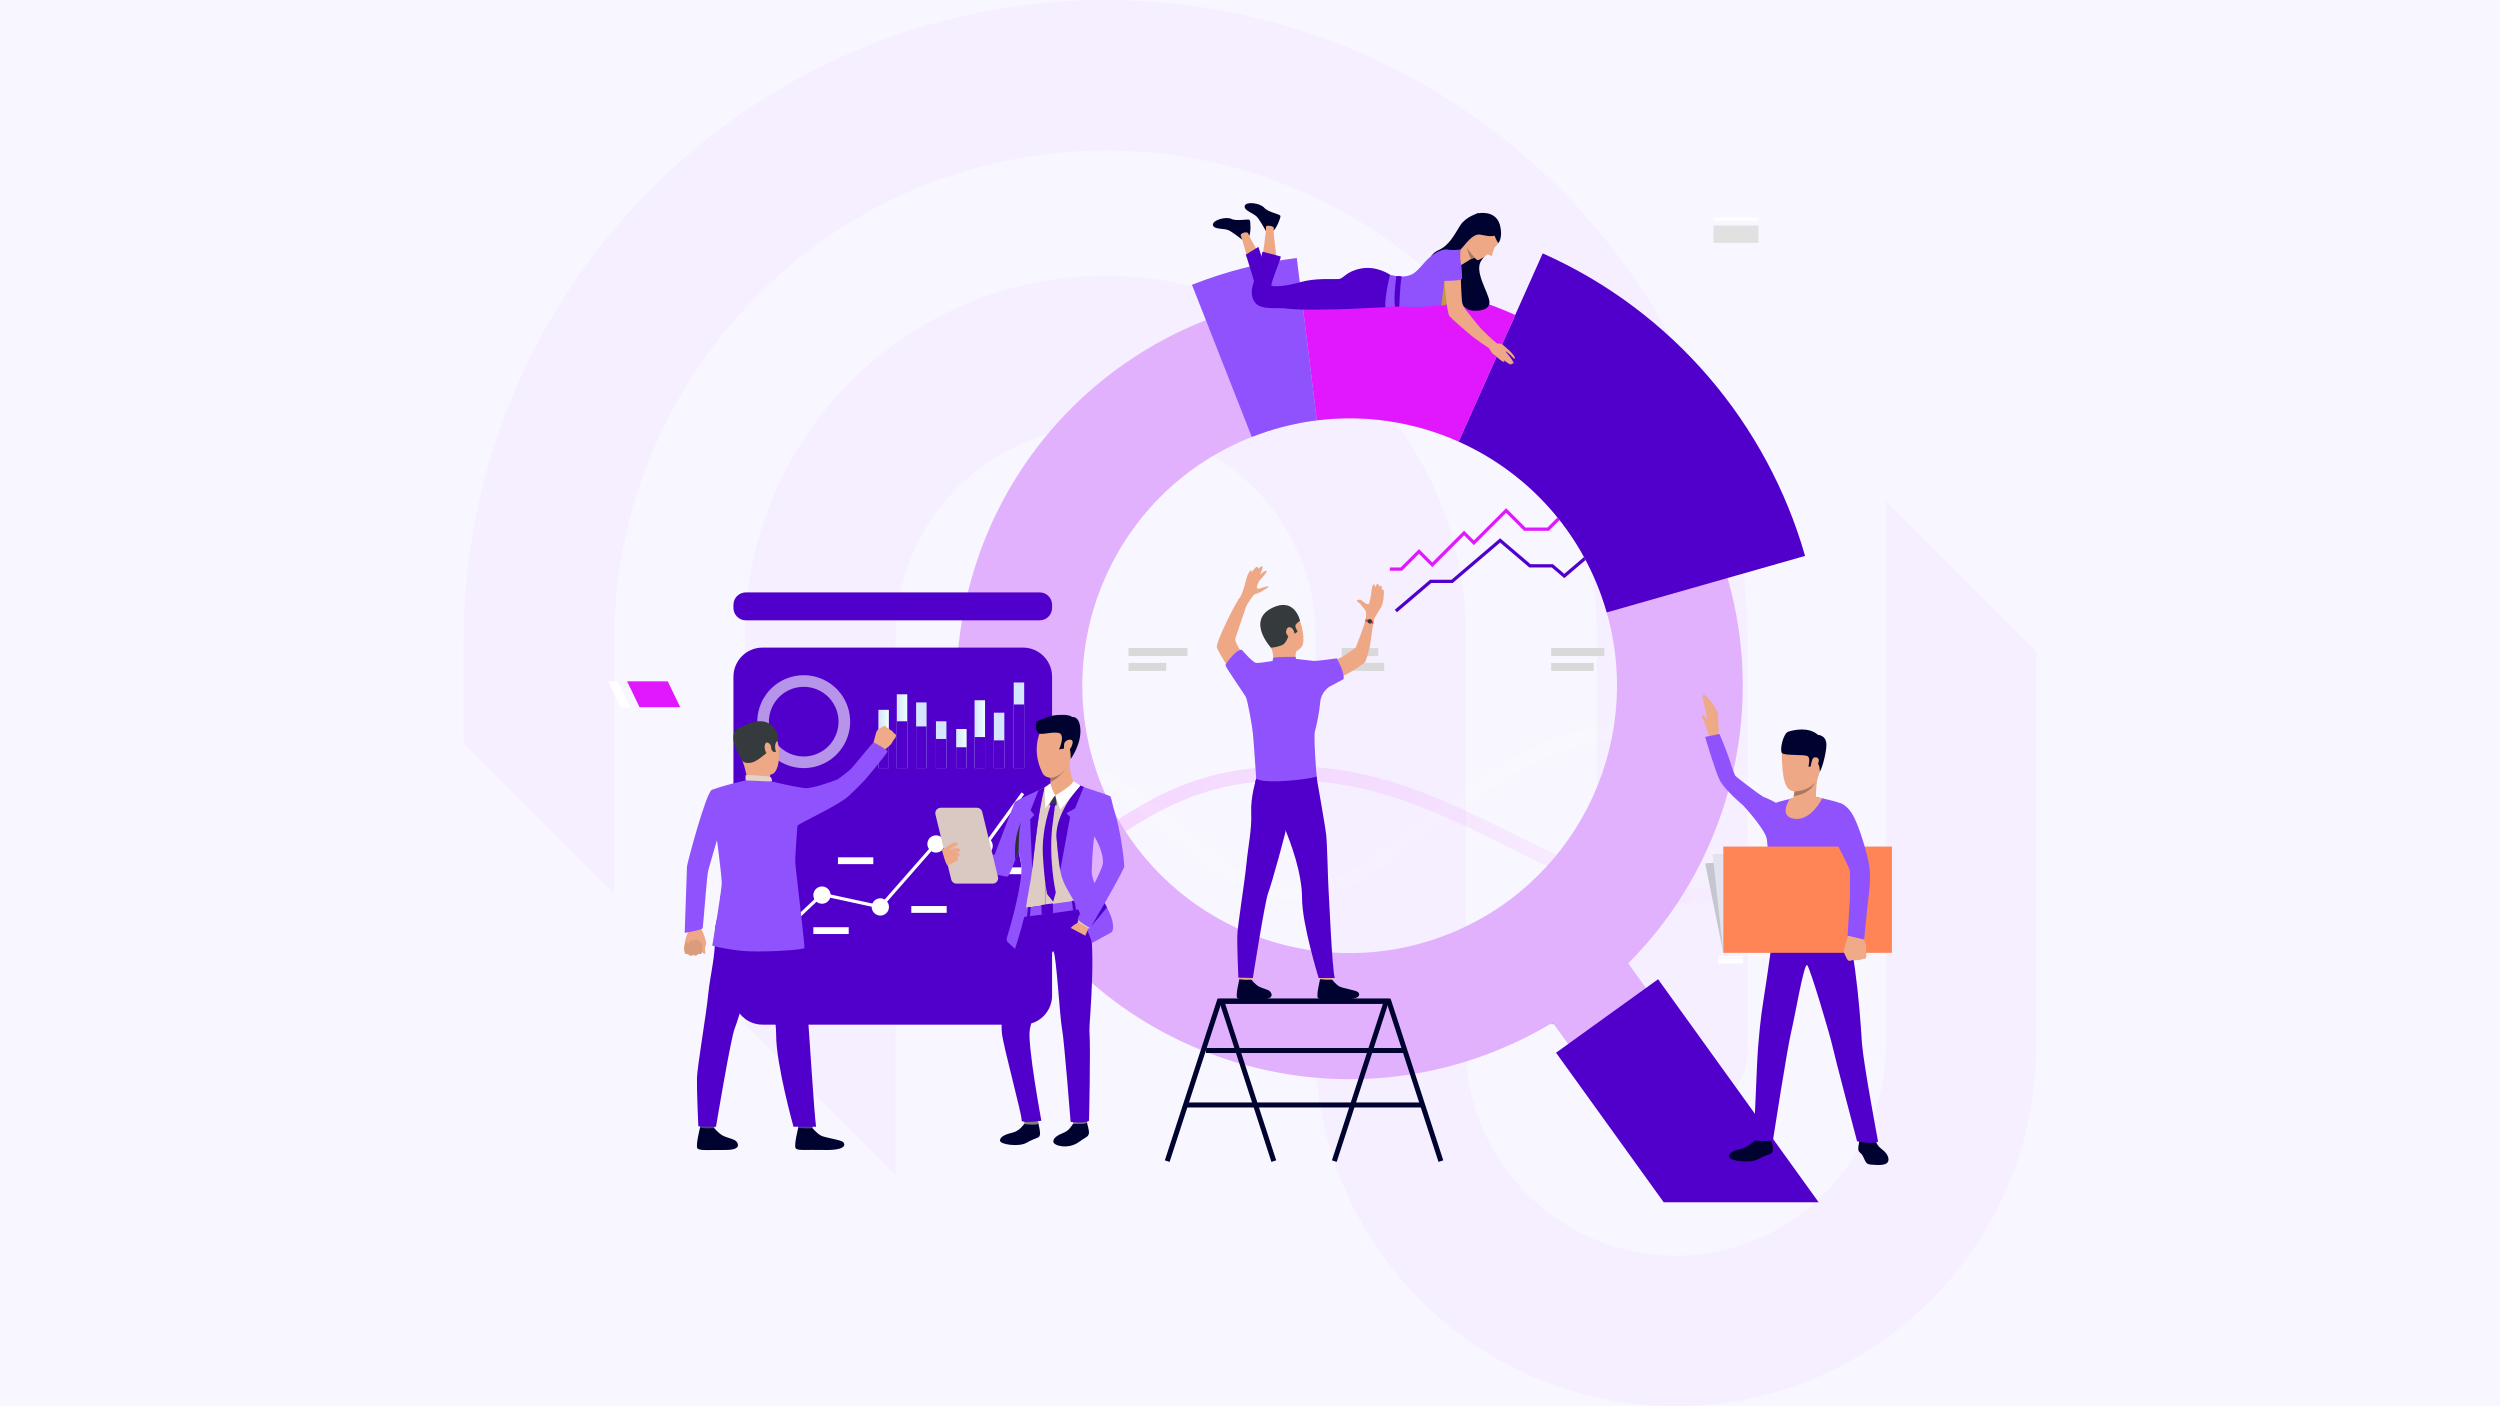 <svg width="1920" height="1080" viewBox="0 0 1920 1080" fill="none" xmlns="http://www.w3.org/2000/svg">
<rect width="1920" height="1080" fill="#F8F7FF"/>
<path d="M471.647 686.258C471.647 685.598 471.647 684.988 471.647 684.378V493.074C471.647 284.95 640.95 115.647 849.074 115.647C1057.2 115.647 1226.5 284.95 1226.5 493.074V805.208C1226.5 837.118 1252.41 863.031 1284.32 863.031C1316.23 863.031 1342.15 837.118 1342.15 805.208V493.074C1342.15 221.182 1120.97 0 849.074 0C577.182 0 356 221.182 356 493.074V570.662L471.596 686.258H471.647Z" fill="#F5EFFF"/>
<path fill-rule="evenodd" clip-rule="evenodd" d="M687.803 488.68V902.386L572.156 786.74V488.68C572.156 335.992 696.39 211.758 849.078 211.758C1001.77 211.758 1126 335.992 1126 488.68V645.789C1126 647.964 1125.88 650.111 1125.65 652.224V803.076C1125.65 891.996 1198 964.351 1286.92 964.351C1375.84 964.351 1448.2 891.996 1448.2 803.076V388.048C1448.2 386.984 1448.25 385.919 1448.3 384.855L1448.3 384.847L1563.84 500.392V803.076C1563.84 955.764 1439.61 1080 1286.92 1080C1134.23 1080 1010 955.764 1010 803.076V645.967C1010 643.792 1010.12 641.645 1010.35 639.531V488.68C1010.35 399.76 937.998 327.405 849.078 327.405C760.158 327.405 687.803 399.76 687.803 488.68Z" fill="#F5EFFF"/>
<path d="M746.129 497.664H707.602V503.853H746.129V497.664Z" fill="#D9D9D9"/>
<path d="M762.25 509.102H707.602V515.291H762.25V509.102Z" fill="#D9D9D9"/>
<path d="M911.95 497.664H866.719V503.853H911.95V497.664Z" fill="#D9D9D9"/>
<path d="M895.641 509.102H866.719V515.291H895.641V509.102Z" fill="#D9D9D9"/>
<path d="M1058.46 497.664H1030.43V503.853H1058.46V497.664Z" fill="#D9D9D9"/>
<path d="M1063.1 509.102H1030.43V515.291H1063.1V509.102Z" fill="#D9D9D9"/>
<path d="M1232.11 497.664H1191.28V503.853H1232.11V497.664Z" fill="#D9D9D9"/>
<path d="M1223.95 509.102H1191.28V515.291H1223.95V509.102Z" fill="#D9D9D9"/>
<path d="M1056.02 778.344H1030.43V786.593H1056.02V778.344Z" fill="#B8B8B8"/>
<path d="M1216.87 778.344H1191.28V786.593H1216.87V778.344Z" fill="#B8B8B8"/>
<g opacity="0.43">
<path opacity="0.43" d="M1295.25 693.758C1245.09 693.758 1201.47 672.068 1156.01 649.454C1099.88 621.538 1041.84 592.674 964.51 600.579C915.131 605.628 884.136 625.74 856.791 643.482C832.03 659.547 808.621 673.679 776.919 674.885C725.68 676.834 707.908 654.977 707.609 653.644V639.619C707.675 639.86 718.862 664.391 776.866 664.101C805.433 663.958 826.516 650.276 850.926 634.435C879.296 616.028 911.448 595.163 963.419 589.849C1043.85 581.628 1103.31 611.2 1160.82 639.798C1220.99 669.722 1278.4 697.785 1351 673.437V684.969C1330.31 691.91 1313.76 693.754 1295.26 693.754L1295.25 693.758Z" fill="url(#paint0_linear_2780_2478)"/>
</g>
<g opacity="0.22">
<path opacity="0.35" d="M994.112 691.067C957.08 691.067 927.708 666.16 898.953 641.78C877.151 623.294 854.531 604.392 828.421 595.068C748.733 566.612 707.965 618.573 707.602 619.027V603.223C708.031 602.684 715.306 593.241 736.344 584.223C755.498 576.014 787.637 569.466 831.965 584.885C860.049 594.655 883.372 614.432 905.93 633.555C951.685 672.353 991.202 705.857 1059.83 653.377C1111.8 613.627 1160.8 575.745 1209.01 561.907C1256.17 548.372 1305.33 558.281 1351.34 604.302L1351 618.655C1253.26 520.469 1170.03 582.673 1066.38 661.941C1038.93 682.936 1015.27 691.067 994.12 691.067H994.112Z" fill="white"/>
</g>
<path d="M1072.84 470.215L1071.2 468.298L1098.3 445.214H1114.75L1152.09 413.402L1175.44 433.297H1192.66L1201.37 440.713L1228.41 417.674H1242.13L1299.04 369.188L1300.67 371.105L1243.06 420.192H1229.34L1201.37 444.02L1191.74 435.816H1174.52L1152.09 416.709L1115.68 447.732H1099.23L1072.84 470.215Z" fill="#5100CC"/>
<path d="M1076.75 438.332H1067.39V435.814H1075.71L1089.77 421.751L1100 431.979L1124.42 407.55L1131.93 415.064L1156.69 390.299L1171.53 405.138H1188.45L1214.57 379.025H1237.08L1253.74 362.371H1274.11L1294.34 342.148L1296.11 343.931L1275.16 364.893H1254.78L1238.13 381.543H1215.61L1189.49 407.656H1170.49L1156.69 393.86L1131.93 418.624L1124.42 411.111L1100 435.54L1089.77 425.312L1076.75 438.332Z" fill="#E118FD"/>
<path d="M1326.83 444.055C1326.81 444.002 1326.8 443.948 1326.78 443.895C1302.7 359.898 1242.59 288.099 1159.55 251.157H1159.54C1145.32 244.767 1130.39 239.474 1114.89 235.3C1076.12 224.864 1037.05 222.501 999.5 227.149C999.471 227.157 999.43 227.157 999.402 227.165L999.349 227.149C974.08 230.313 949.486 236.624 926.102 245.871C926.057 245.888 926.013 245.908 925.963 245.924C840.079 279.706 770.806 352.413 744.99 448.367C701.655 609.413 797.035 775.049 958.009 818.376C1040.67 840.622 1124.54 826.298 1192.46 785.313L1205.14 802.924L1264.89 759.891L1250.47 739.856C1286.46 703.757 1313.79 658.042 1327.99 605.272C1342.76 550.392 1341.42 494.965 1326.83 444.059V444.055ZM1105.8 719.883C999.075 758.133 881.542 702.62 843.296 595.882C805.757 491.131 858.521 375.963 961.385 335.563C963.335 334.798 965.296 334.059 967.283 333.347C981.846 328.127 996.606 324.652 1011.34 322.817C1049.11 318.108 1086.69 324.162 1120.25 339.152C1169.54 361.173 1210.14 402.498 1229.79 457.344C1231.33 461.661 1232.73 465.994 1233.97 470.344C1263.46 573.46 1208.21 683.174 1105.8 719.879V719.883Z" fill="#E1B1FD"/>
<path d="M1386.28 426.936L1326.78 443.892L1233.97 470.345C1232.73 465.995 1231.33 461.666 1229.79 457.345C1210.14 402.499 1169.54 361.174 1120.25 339.153L1159.54 251.15H1159.55L1163.68 241.887L1184.8 194.586C1284.89 239.111 1357.31 325.68 1386.29 426.932L1386.28 426.936Z" fill="#5100CC"/>
<path d="M1163.69 241.887L1159.55 251.15L1120.25 339.153C1086.7 324.163 1049.12 318.109 1011.34 322.818L999.504 227.142L998.266 217.11C1037.09 212.291 1077.47 214.735 1117.56 225.523C1133.56 229.823 1148.99 235.297 1163.68 241.891L1163.69 241.887Z" fill="#E118FD"/>
<path d="M1011.34 322.82C996.606 324.656 981.846 328.13 967.283 333.351C965.296 334.062 963.334 334.802 961.385 335.566L926.102 245.866L915.422 218.719C941.099 208.548 968.108 201.611 995.858 198.141L995.919 198.157L998.265 217.112L999.504 227.144L1011.34 322.82H1011.34Z" fill="#8F52FD"/>
<path d="M1396.71 923.34H1277.73L1195.04 808.491L1233.82 780.563L1273.4 752.062L1293.11 779.447L1396.71 923.34Z" fill="#5100CC"/>
<path d="M972.154 177.338C972.154 177.338 967.867 169.465 965.427 166.632C962.986 163.799 954.885 161.674 955.985 158.056C957.088 154.438 967.944 156.012 970.932 159.552C973.92 163.092 983.047 164.351 983.362 165.847C983.677 167.343 980.194 175.523 978.237 176.864C976.279 178.201 972.15 177.338 972.15 177.338H972.154Z" fill="#000230"/>
<path d="M953.928 184.007C953.928 184.007 946.942 178.468 943.583 176.837C940.219 175.205 931.938 176.473 931.512 172.716C931.087 168.955 941.674 166.09 945.826 168.15C949.975 170.21 958.853 167.741 959.736 168.992C960.619 170.239 960.672 179.134 959.405 181.137C958.142 183.14 953.932 184.007 953.932 184.007H953.928Z" fill="#000230"/>
<path d="M969.434 198.425C969.434 198.425 972.484 177.573 972.345 173.955C972.304 172.921 978.619 173.305 978.325 175.292C977.683 179.617 980.597 196.381 980.09 199.447C979.583 202.517 969.177 200.359 969.434 198.425V198.425Z" fill="#EEA886"/>
<path d="M959.886 204.416C959.886 204.416 954.172 184.169 952.839 180.8C952.246 179.3 958.067 176.982 958.86 179.652C960.098 183.846 969.315 198.104 970.072 201.121C970.824 204.138 960.417 206.292 959.886 204.412V204.416Z" fill="#EEA886"/>
<path d="M963.853 218.478C963.853 218.478 957.718 197.785 956.773 195.582L966.448 189.602C966.448 189.602 970.932 202.822 971.562 206.125C972.191 209.428 963.853 218.478 963.853 218.478V218.478Z" fill="#5100CC"/>
<path d="M1135.15 163.812C1135.15 163.812 1125.81 166.175 1121.36 173.243C1116.91 180.311 1113.07 188.45 1104.72 192.145C1096.36 195.837 1096.31 205.353 1096.96 206.821C1097.61 208.288 1123.27 237.141 1128.87 238.257C1134.47 239.373 1144.96 238.596 1143.84 231.18C1142.72 223.765 1131.72 207.818 1137.89 199.773C1144.06 191.728 1145.61 184.317 1145.61 184.317L1135.15 163.812H1135.15Z" fill="#000230"/>
<path d="M1133.52 198.314C1133.52 198.314 1133.24 198.224 1132.79 198.183C1132.25 198.134 1131.48 198.151 1130.6 198.445C1130.38 198.518 1130.09 198.67 1129.74 198.87C1127.53 200.178 1122.27 203.73 1121.56 203.816C1120.74 203.914 1121.43 191.655 1121.43 191.655C1121.43 191.655 1124.23 186.705 1124.58 183.447C1124.93 180.189 1133.52 198.318 1133.52 198.318V198.314Z" fill="#EEA886"/>
<path d="M1067.79 211.136C1067.79 211.136 1057.52 203.937 1045.48 206.177C1033.44 208.421 1032.15 214.046 1028.01 214.304C1023.88 214.557 1010.08 213.38 998.749 216.683C987.419 219.986 977.862 220.341 976.563 219.397C975.263 218.453 983.642 199.571 983.642 196.971L969.598 193.312C969.598 193.312 965.584 210.073 964.01 213.85C962.326 217.889 959.093 225.496 963.695 232.106C968.298 238.716 981.161 235.736 988.951 237.069C996.738 238.402 1031.6 237.547 1037.69 237.22C1044.3 236.865 1064.24 235.92 1064.24 235.92L1067.78 211.136H1067.79Z" fill="#5100CC"/>
<path d="M1152.1 173.814C1152.1 173.814 1152.76 183.96 1150.51 187.002C1149.61 188.22 1148.99 188.882 1148.58 189.238C1148.01 189.74 1147.56 190.374 1147.3 191.098C1146.61 193.048 1146.18 195.795 1145.62 196.379C1145.02 197.017 1143.27 195.394 1142.63 195.39C1142 195.39 1135.82 200.72 1134.34 199.629C1132.86 198.538 1123.85 189.389 1124.61 183.118C1125.36 176.847 1128.13 167.482 1138.28 167.539C1148.43 167.597 1151.33 171.292 1152.1 173.814V173.814Z" fill="#EEA886"/>
<path d="M1121.44 222.233C1121.24 222.65 1117.51 228.61 1113.42 232.069C1111.73 233.503 1109.97 234.509 1108.38 234.509C1107.89 234.509 1107.42 234.517 1106.95 234.53C1102.26 234.656 1098.66 235.376 1092.33 235.69C1085.74 236.017 1069.78 235.102 1069.31 235.102C1068.84 235.102 1064.24 235.928 1064.24 235.928C1062.59 233.92 1066.95 211.261 1067.78 211.143C1068.6 211.024 1073.91 213.031 1078.99 212.206C1084.06 211.38 1086.07 210.906 1093.62 202.056C1101.17 193.205 1108.73 190.961 1111.91 191.668C1115.1 192.375 1121.43 191.668 1121.43 191.668C1121.43 191.668 1121.71 221.645 1121.43 222.237L1121.44 222.233Z" fill="#8F52FD"/>
<path d="M1147.84 181.071C1147.84 181.071 1149.74 185.972 1150.74 186.647C1150.74 186.647 1154.39 182.788 1152.05 173.259C1149.7 163.734 1140.86 162.835 1135.15 163.804C1128.05 165.01 1120.89 189.054 1121.26 191.393C1121.63 193.735 1129.59 178.965 1136.57 180.155C1143.55 181.345 1143.6 181.733 1147.85 181.067L1147.84 181.071Z" fill="#000230"/>
<path d="M1132.8 198.193C1132.27 198.143 1131.5 198.18 1130.62 198.479C1130.4 198.552 1130.09 198.663 1129.75 198.863C1128.12 196.316 1126.6 190.283 1126.55 190.078C1127.65 192.4 1132.81 198.193 1132.81 198.193H1132.8Z" fill="#A77860"/>
<path d="M1113.42 232.057C1111.73 233.492 1109.97 234.498 1108.38 234.498C1107.89 234.498 1107.41 234.506 1106.95 234.518L1109.27 215.734L1113.42 232.061L1113.42 232.057Z" fill="#C29941"/>
<path d="M1150.14 264.42L1145.62 268.541C1141.71 266.448 1131.92 259.396 1130.03 257.794C1128.06 256.109 1114.88 245.088 1113.07 242.574C1111.24 240.06 1108.93 214.098 1109.16 212.909C1109.4 211.736 1120.62 211.135 1121.89 213.882C1121.89 213.882 1122.48 228.688 1122.78 231.169C1123.07 233.647 1124.01 235.887 1125.71 237.972C1128.06 240.858 1133.08 247.558 1137.93 252.978C1139.08 254.27 1148.65 263.132 1150.14 264.42V264.42Z" fill="#EEA886"/>
<path d="M1122.81 214.203C1122.81 214.203 1123.52 194.484 1117.11 194.729C1109 195.04 1107.79 204.957 1108.88 215.736C1108.88 215.736 1121 215.855 1122.81 214.203H1122.81Z" fill="#8F52FD"/>
<path d="M1147.96 262.482C1147.96 262.482 1148.57 263.43 1149.44 263.729C1150.95 264.24 1153.18 263.259 1154.28 265.233C1155.38 267.212 1150.07 272.15 1148.64 272.448C1147.21 272.747 1144.93 270.523 1143.14 266.141C1141.35 261.759 1147.96 262.482 1147.96 262.482V262.482Z" fill="#EEA886"/>
<path d="M1153.81 264.606C1153.81 264.606 1156.52 266.67 1159.27 269.319C1161.67 271.645 1164.12 274.695 1163.5 275.271C1162.66 276.06 1161.02 273.435 1158.48 271.285C1156.14 269.303 1156.27 270.067 1156.27 270.067C1156.27 270.067 1156.25 269.846 1158.38 272.483C1160.67 275.316 1163.04 278.676 1162.33 279.163C1161.89 279.469 1161.87 279.547 1160.87 278.647C1161.33 279.281 1161.22 279.494 1160.98 279.698C1159.7 280.769 1155.69 277.102 1154.09 275.647C1155.31 276.771 1156.08 277.724 1154.85 277.871C1153.43 278.038 1147.99 272.61 1145.85 270.844C1143.52 268.918 1153.81 264.602 1153.81 264.602V264.606Z" fill="#EEA886"/>
<path d="M1072.39 212.036C1072.39 212.036 1070.22 227.553 1071.29 235.185C1071.29 235.185 1072.42 236.023 1074.66 235.345C1074.66 235.345 1075.22 218.405 1076.48 212.391C1076.48 212.391 1075.79 211.868 1072.38 212.032L1072.39 212.036Z" fill="#5100CC"/>
<path d="M1334.84 719.227H1367.32V716.95H1334.84V719.227Z" fill="white"/>
<path d="M1334.84 730.805H1367.32V721.231H1334.84V730.805Z" fill="white"/>
<path d="M1319.58 735.469H1338.74V734.038H1319.58V735.469Z" fill="white"/>
<path d="M1319.58 739.969H1338.74V736.094H1319.58V739.969Z" fill="white"/>
<path d="M1372.65 731.508H1374.08V704.683H1372.65V731.508Z" fill="white"/>
<path d="M491.166 543.112H522.398L512.837 523.281H481.609L491.166 543.112Z" fill="#E118FD"/>
<path d="M476.56 543.112H483.999L474.443 523.281H467L476.56 543.112Z" fill="white"/>
<path d="M1315.88 186.539H1350.51V173.18H1315.88V186.539Z" fill="#E1E1E1"/>
<path d="M1315.88 169.492H1350.51V166.978H1315.88V169.492Z" fill="white"/>
<path d="M1309.56 663.072L1441.57 654.586L1442.3 731.769H1323.5L1309.56 663.072Z" fill="#C5C6CF"/>
<path d="M1315.28 655.882L1441.57 654.586L1442.3 731.769H1323.51L1315.28 655.882Z" fill="#E2E3ED"/>
<path d="M1313.27 566.019C1313.27 566.019 1316.28 569.322 1317.46 567.871C1318.64 566.416 1319.98 564.352 1319.98 564.352L1313.28 566.019H1313.27Z" fill="#EEA987"/>
<path d="M1307.35 534.449L1311.21 552.411C1310.02 550.947 1307.94 548.613 1307.26 549.304C1306.29 550.297 1309.51 555.199 1310.07 557.308C1310.57 559.242 1311.24 562.259 1312.07 564.045L1313.53 566.984L1319.99 564.343C1319.99 564.343 1319.69 551.536 1319.44 548.654C1319.05 543.965 1310.03 533.811 1309.15 533.705C1307.58 533.517 1307.35 534.445 1307.35 534.445V534.449Z" fill="#EEA987"/>
<path d="M1439.58 874.434C1439.58 874.434 1441.4 878.816 1442.93 880.549C1444.46 882.287 1450.33 885.389 1450.36 890.544C1450.39 896.136 1440.47 894.583 1436.59 894.378C1432.71 894.174 1432.42 891.186 1430.78 888.022C1429.15 884.854 1427.5 885.393 1427.2 882.838C1426.89 880.283 1428.45 874.569 1428.45 874.569L1439.58 874.43V874.434Z" fill="#000230"/>
<path d="M1348.13 875.449C1348.13 875.449 1342.73 881.127 1337.24 882.316C1331.75 883.506 1327.91 885.023 1327.87 888.281C1327.83 891.539 1343.66 893.685 1349.94 890.402C1359.31 885.501 1360.26 886.977 1361.3 884.528C1362.34 882.079 1360.06 875.526 1360.12 874.746C1360.2 873.781 1348.12 875.449 1348.12 875.449H1348.13Z" fill="#000230"/>
<path d="M1362.55 711.522C1362.55 711.522 1356.87 752.769 1354.55 766.709C1351.84 783.011 1350.92 796.48 1350.17 804.918C1349.21 815.53 1347.39 871.333 1346.72 874.436C1346.06 877.539 1361.58 875.993 1361.58 875.993C1361.58 875.993 1372.83 803.63 1375.67 792.327C1378.3 781.801 1385.56 738.416 1387.97 741.29C1390.37 744.164 1405.48 794.927 1407.27 803.23C1409.05 811.528 1426.24 876.513 1426.24 876.513C1426.24 876.513 1439.08 879.272 1442.35 876.672C1442.35 876.672 1431.14 816.969 1430 801.41C1429.57 795.479 1426.06 730.707 1416.03 704.467C1410.73 690.601 1362.55 711.518 1362.55 711.518V711.522Z" fill="#5100CC"/>
<path d="M1379.21 612.604C1379.21 612.604 1364.18 615.711 1362.4 617.289C1360.47 618.969 1357.05 635.427 1356.85 640.009C1356.65 644.592 1358.66 663.743 1360.59 670.873C1362.53 678.002 1362.09 715.222 1361.22 721.076C1361.22 721.076 1391.36 726.97 1421.1 723.099C1421.1 723.099 1415.95 690.776 1417.15 681.006C1418.67 668.489 1422.34 639.65 1422.34 639.65C1422.34 639.65 1418.37 620.232 1415.72 617.988C1413.07 615.748 1394.66 612.102 1394.66 612.102L1379.2 612.604H1379.21Z" fill="#8F52FD"/>
<path d="M1385.41 566.145C1385.41 566.145 1367.34 559.457 1368.47 583.473C1369.6 607.494 1373.84 609.934 1385.73 606.578C1397.62 603.222 1398.61 588.064 1400.16 580.771C1401.71 573.478 1391.33 567.191 1385.41 566.141V566.145Z" fill="#EEA886"/>
<path d="M1376.23 616.408C1376.23 616.408 1385.62 624.024 1394.66 612.104C1394.66 612.104 1394.26 602.436 1397.03 593.406C1399.79 584.376 1378.1 605.449 1378.1 605.449C1378.33 605.608 1378.37 606.511 1378.25 607.77C1378.14 608.837 1377.9 610.162 1377.55 611.503C1376.76 614.524 1376.94 613.984 1376.23 616.412L1376.23 616.408Z" fill="#EEA886"/>
<path d="M1397.64 592.689C1397.64 592.689 1397.69 586.271 1395.02 585.682C1392.36 585.089 1390.98 588.801 1390.98 588.801L1388.83 588.687C1388.83 588.687 1390.75 582.187 1388.21 580.695C1385.66 579.203 1370.45 580.515 1368.54 578.324C1366.63 576.133 1369.4 563.133 1373.55 561.858C1377.7 560.583 1389.04 557.995 1396.24 564.409C1396.24 564.409 1402.69 564.45 1402.68 572.184C1402.67 577.294 1399.81 589.214 1397.64 592.693V592.689Z" fill="#000230"/>
<path d="M1377.55 611.507C1391.55 609.152 1393.65 601.185 1393.68 601.062C1388.24 608.085 1378.24 607.775 1378.24 607.775C1378.13 608.842 1377.9 610.166 1377.55 611.507V611.507Z" fill="#A77860"/>
<path d="M1392.01 582.955C1392.8 580.837 1397.31 581.107 1396.85 584.459C1396.39 587.815 1392.66 592.982 1391.17 592.013C1389.67 591.045 1390.91 585.874 1392.01 582.955Z" fill="#EEA886"/>
<path d="M1399.53 613.136C1399.53 613.136 1391.06 630.264 1378.59 628.878C1366.12 627.492 1373.35 615.539 1374.54 613.634C1374.54 613.634 1382.02 608.831 1399.53 613.136V613.136Z" fill="#EEA886"/>
<path d="M1320.83 599.309C1317.3 592.454 1309.56 565.973 1309.56 565.973L1320.52 563.68C1320.52 563.68 1326.36 577.006 1329.13 586.228C1330.49 590.721 1332.3 595.136 1332.7 595.843C1333.11 596.554 1351.78 610.694 1353.81 611.737C1355.85 612.775 1363.67 615.485 1367.4 619.283C1371.14 623.076 1369.32 628.276 1369.32 628.276C1361.39 638.475 1346.75 625.214 1346.75 625.214C1346.75 625.214 1325.76 608.92 1320.83 599.309V599.309Z" fill="#8F52FD"/>
<path d="M1339.11 618.914C1339.11 618.914 1356.41 637.808 1357 644.811C1357.43 649.806 1360.55 629.784 1360.55 629.784L1339.11 618.914V618.914Z" fill="#8F52FD"/>
<path d="M1323.51 731.766H1453V650.164H1323.51V731.766Z" fill="#FF8557"/>
<path d="M1432.87 735.864C1432.87 735.864 1433.48 734.368 1433.43 733.579C1433.43 733.579 1433.23 732.157 1433.14 731.135C1433.12 730.812 1433.1 730.53 1433.12 730.346C1433.16 729.577 1433.47 727.905 1433.05 726.037C1432.63 724.169 1430.47 717.727 1430.47 717.727L1424.66 718.593L1419.6 717.906C1419.6 717.906 1415.83 728.907 1416.02 730.693C1416.04 730.869 1416.07 731.041 1416.1 731.2C1416.42 732.696 1417.27 733.681 1417.52 734.446C1417.62 734.728 1418.74 737.459 1419.58 737.72C1420.75 738.084 1421.71 737.863 1422.36 737.332C1422.36 737.332 1424.68 737.945 1426.15 737.275C1426.15 737.275 1428.27 737.908 1429.86 736.551C1429.86 736.551 1432.09 736.952 1432.87 735.868L1432.87 735.864Z" fill="#EFAA88"/>
<path d="M1407.45 617.575C1405.48 618.339 1403.39 623.106 1404.94 632.455C1406.6 642.486 1409.91 646.771 1411.25 649.113C1412.58 651.455 1420.81 667.083 1420.77 669.397C1420.69 675.418 1420.84 691.308 1420.64 692.526C1420.32 694.603 1418.98 718.549 1418.98 718.549L1431.68 721.627C1431.68 721.627 1434.19 694.627 1435.32 686.464C1435.77 683.189 1436.76 674.208 1435.62 665.256C1434.53 656.622 1428.27 637.532 1427.44 636.015C1426.6 634.499 1420.46 612.535 1407.44 617.579L1407.45 617.575Z" fill="#8F52FD"/>
<g style="mix-blend-mode:hard-light">
<path d="M585.639 497.352H785.636C797.976 497.352 807.994 507.371 807.994 519.712V764.571C807.994 776.912 797.976 786.931 785.636 786.931H585.639C573.299 786.931 563.281 776.912 563.281 764.571V519.712C563.281 507.371 573.299 497.352 585.639 497.352Z" fill="#5100CC"/>
</g>
<g opacity="0.76">
<path opacity="0.76" d="M650.842 542.219C645.504 527.29 631.239 518.121 616.202 518.571C612.56 518.681 608.877 519.355 605.26 520.647C594.306 524.567 586.454 533.291 583.229 543.596C580.993 550.742 580.981 558.644 583.695 566.235C583.964 566.991 584.259 567.735 584.573 568.459C586 571.75 587.876 574.721 590.1 577.338C599.431 588.309 614.914 592.945 629.277 587.811C647.822 581.176 657.476 560.765 650.842 542.219V542.219ZM626.269 579.402C615.499 583.253 603.89 579.778 596.897 571.553C595.229 569.591 593.823 567.363 592.752 564.898C592.515 564.355 592.295 563.799 592.094 563.23C590.059 557.54 590.071 551.613 591.747 546.258C594.167 538.527 600.052 531.987 608.264 529.052C610.974 528.083 613.737 527.576 616.467 527.494C627.74 527.155 638.437 534.031 642.439 545.223C647.409 559.13 640.17 574.431 626.269 579.406V579.402Z" fill="white"/>
</g>
<path style="mix-blend-mode:hard-light" d="M572.801 454.961H798.474C803.727 454.961 807.994 459.229 807.994 464.482V466.889C807.994 472.142 803.727 476.41 798.474 476.41H572.801C567.548 476.41 563.281 472.142 563.281 466.889V464.482C563.281 459.229 567.548 454.961 572.801 454.961Z" fill="#5100CC"/>
<path d="M719.401 649.016L756.78 651.125L786.577 610.022L784.562 608.562L755.566 648.566L718.33 646.465L675.641 695.156L630.946 685.472L586.781 727.143L588.49 728.954L631.698 688.178L676.545 697.899L719.401 649.016Z" fill="white"/>
<path d="M682.582 695.132C683.359 698.713 681.082 702.244 677.502 703.021C673.921 703.798 670.39 701.521 669.613 697.94C668.836 694.359 671.113 690.827 674.694 690.05C678.274 689.274 681.806 691.551 682.582 695.132Z" fill="white"/>
<path d="M725.34 646.757C726.117 650.338 723.84 653.87 720.259 654.646C716.679 655.423 713.147 653.146 712.371 649.565C711.594 645.984 713.871 642.452 717.451 641.675C721.032 640.899 724.563 643.176 725.34 646.757Z" fill="white"/>
<path d="M762.293 648.233C763.07 651.814 760.793 655.346 757.213 656.123C753.632 656.899 750.1 654.622 749.324 651.041C748.547 647.461 750.824 643.929 754.404 643.152C757.985 642.375 761.517 644.652 762.293 648.233Z" fill="white"/>
<path d="M637.77 686.038C638.546 689.619 636.27 693.151 632.689 693.927C629.109 694.704 625.577 692.427 624.8 688.846C624.024 685.265 626.3 681.733 629.881 680.957C633.462 680.18 636.993 682.457 637.77 686.038Z" fill="white"/>
<path d="M651.809 712.102H624.648V717.334H651.809V712.102Z" fill="white"/>
<path d="M670.7 658.422H643.539V663.654H670.7V658.422Z" fill="white"/>
<path d="M727.044 695.828H699.883V701.061H727.044V695.828Z" fill="white"/>
<path d="M751.403 622.367H724.242V627.6H751.403V622.367Z" fill="white"/>
<path d="M790.856 666.141H763.695V671.373H790.856V666.141Z" fill="white"/>
<path d="M682.65 545.148H674.602V589.902H682.65V545.148Z" fill="url(#paint1_linear_2780_2478)"/>
<path d="M696.782 533.211H688.734V589.897H696.782V533.211Z" fill="url(#paint2_linear_2780_2478)"/>
<path d="M711.622 539.453H703.57V589.897H711.622V539.453Z" fill="#D5E4FF"/>
<path d="M726.853 553.945H718.805V589.898H726.853V553.945Z" fill="#D5E4FF"/>
<path d="M682.65 561.508H674.602V589.89H682.65V561.508Z" fill="#5100CC"/>
<path d="M696.782 553.945H688.734V589.898H696.782V553.945Z" fill="#5100CC"/>
<path d="M711.622 557.906H703.57V589.898H711.622V557.906Z" fill="#5100CC"/>
<path d="M726.853 567.523H718.805V589.9H726.853V567.523Z" fill="#5100CC"/>
<path d="M742.368 559.859H734.32V589.885H742.368V559.859Z" fill="url(#paint3_linear_2780_2478)"/>
<path d="M756.509 537.781H748.461V589.889H756.509V537.781Z" fill="url(#paint4_linear_2780_2478)"/>
<path d="M771.329 547.344H763.281V589.894H771.329V547.344Z" fill="#D5E4FF"/>
<path d="M786.572 524.156H778.523V589.893H786.572V524.156Z" fill="#D5E4FF"/>
<path d="M742.368 573.898H734.32V589.894H742.368V573.898Z" fill="#5100CC"/>
<path d="M756.509 566.055H748.461V589.895H756.509V566.055Z" fill="#5100CC"/>
<path d="M771.329 568.609H763.281V589.887H771.329V568.609Z" fill="#5100CC"/>
<path d="M786.572 541.039H778.523V589.893H786.572V541.039Z" fill="#5100CC"/>
<path d="M537.164 708.933C537.164 708.933 538.415 710.981 538.57 712.653C538.693 713.977 539.809 715.956 540.287 717.047C540.769 718.139 542.319 723.085 542.376 724.373C542.4 724.9 541.223 728.215 541.391 729.278C541.558 730.337 542.163 732.442 541.211 732.581C540.258 732.72 539.179 730.999 539.179 730.999C539.179 730.999 539.269 731.976 538.464 732.348C536.899 733.072 536.069 732.434 536.069 732.434C536.069 732.434 535.493 733.509 534.765 733.652C533.167 733.971 532.382 733.329 532.382 733.329C532.382 733.329 531.679 733.93 530.571 733.91C529.157 733.881 528.564 732.659 528.564 732.659C528.564 732.659 526.774 733.023 526.255 732.185C525.736 731.351 525.826 730.46 525.609 729.699C525.393 728.943 525.556 722.104 527.878 717.178C530.199 712.252 527.285 707.453 527.285 707.453L537.164 708.929V708.933Z" fill="#EEA886"/>
<path d="M539.437 730.35C539.437 730.35 539.597 724.214 537.982 722.906C536.368 721.598 536.184 723.813 536.184 723.813C536.184 723.813 536.404 721.626 534.639 721.328C532.873 721.034 532.799 723.633 532.799 723.633C532.799 723.633 532.509 721.945 530.657 722.293C528.802 722.64 529.243 724.794 529.243 724.794C529.243 724.794 527.473 722.681 526.325 724.713C524.387 728.138 526.255 732.181 526.255 732.181C526.255 732.181 526.803 733.109 528.565 732.655C528.565 732.655 529.746 735.03 532.382 733.322C532.382 733.322 535.084 734.81 536.069 732.426C536.069 732.426 539.049 733.841 539.433 730.35H539.437Z" fill="#DB9C7C"/>
<path d="M557.979 620.542C557.979 620.542 547.478 655.55 543.926 668.464C542.815 672.515 540.121 711.19 539.643 712.747C539.169 714.305 525.844 716.439 525.844 716.439C525.844 716.439 527.458 668.055 527.61 665.414C527.761 662.777 542.308 608.744 546.538 606.815C549.706 605.371 551.382 606.565 555.375 609.529C560.979 613.69 557.975 620.537 557.975 620.537L557.979 620.542Z" fill="#8F52FD"/>
<path d="M688.174 564.814C688.174 564.814 687.945 566.175 687.553 566.719C687.553 566.719 686.768 567.655 686.249 568.358C686.086 568.579 685.947 568.779 685.873 568.918C685.558 569.491 685.035 570.844 683.887 572.005C682.742 573.166 678.283 576.861 678.283 576.861L674.461 573.619L670.492 571.841C670.492 571.841 672.712 562.186 673.656 560.98C673.75 560.861 673.844 560.751 673.942 560.653C674.837 559.708 675.9 559.385 676.427 558.944C676.623 558.784 678.663 557.313 679.39 557.501C680.4 557.763 680.993 558.355 681.226 559.03C681.226 559.03 683.179 559.631 683.94 560.779C683.94 560.779 685.763 561.274 686.302 562.97C686.302 562.97 688.093 563.682 688.174 564.818V564.814Z" fill="#EFAA88"/>
<path d="M614.089 629.924L616.803 628.918C616.803 628.918 613.419 620.971 611.943 621.168C610.243 621.392 608.117 621.952 608.117 621.952L614.089 629.924Z" fill="#EAD8CF"/>
<path d="M614.71 631.286C614.363 631.029 608.943 620.625 608.943 620.625L597.359 622.199L603.617 634.52L614.71 631.286Z" fill="#DA9B5B"/>
<path d="M549.456 859.571C549.456 859.571 548.5 866.218 548.381 867.215C548.263 868.213 537.729 866.627 537.729 866.627L536.875 858.713C536.875 858.713 548.14 858.631 549.456 859.567V859.571Z" fill="#424773"/>
<path d="M548.495 866.372C548.495 866.372 551.83 870.378 555.059 872.123C558.288 873.869 563.357 874.56 565.266 876.366C566.643 877.67 570.281 883.287 556.878 883.173C543.476 883.058 537.013 883.966 535.579 881.811C534.144 879.657 537.655 865.922 537.655 865.922C537.655 865.922 540.831 867.066 548.495 866.372V866.372Z" fill="#000230"/>
<path d="M624.901 859.571C624.901 859.571 623.945 866.218 623.826 867.215C623.708 868.213 613.175 866.627 613.175 866.627L612.32 858.713C612.32 858.713 623.585 858.631 624.901 859.567V859.571Z" fill="#424773"/>
<path d="M623.944 866.372C623.944 866.372 627.279 870.378 630.508 872.123C633.737 873.869 645.611 875.304 647.52 877.11C648.898 878.414 651.187 883.667 632.331 883.173C618.933 882.825 612.467 883.966 611.032 881.811C609.597 879.657 613.108 865.922 613.108 865.922C613.108 865.922 616.1 867.14 623.948 866.372H623.944Z" fill="#000230"/>
<path d="M558.179 688.797C558.179 688.797 548.284 704.519 549.023 718.732C549.763 732.946 545.435 748.459 543.951 763.306C542.296 779.858 535.51 819.04 535.265 827.894C535.02 836.749 536.32 865.016 536.32 865.016L549.894 865.327C549.894 865.327 561.294 796.827 564.249 789.837C567.2 782.846 581.845 733.015 582.336 727.427C582.826 721.835 558.183 688.797 558.183 688.797H558.179Z" fill="#5100CC"/>
<path d="M610.267 690.93C610.267 690.93 617.723 729.883 618.708 738.582C619.693 747.281 620.347 780.679 620.841 786.112C621.332 791.548 625.44 857.089 626.748 865.33H609.393C609.393 865.33 596.072 817.564 596.072 794.966C596.072 772.368 585.78 745.834 579.138 730.921C572.496 716.009 557.286 715.657 553.203 687.991C553.203 687.991 604.741 682.149 610.271 690.926L610.267 690.93Z" fill="#5100CC"/>
<path d="M574.686 556.624C574.686 556.624 587.966 551.661 594.093 561.774C600.216 571.884 599.627 592.127 592.932 594.616C586.237 597.106 576.182 595.806 572.753 589.478C569.323 583.15 566.229 574.005 566.38 567.894C566.527 561.783 571.199 558.39 574.686 556.628V556.624Z" fill="#EEA886"/>
<path d="M591.498 595.072C591.498 595.072 590.946 598.658 591.857 600.424C592.769 602.19 574.649 602.234 574.649 602.234C574.649 602.234 573.178 592.624 570.39 584.505C567.603 576.387 591.494 595.068 591.494 595.068L591.498 595.072Z" fill="#EEA886"/>
<path d="M570.391 584.509C570.391 584.509 571.641 586.573 576.746 585.772C581.852 584.97 588.081 578.176 590.21 577.432C592.34 576.688 592.36 575.434 592.36 575.434L593.693 577.383L595.957 577.527C595.957 577.527 593.893 571.448 597.008 568.971C600.122 566.493 593.775 549.304 577.405 555.027C577.405 555.027 564.832 558.493 565.285 565.647C565.743 572.801 567.574 580.948 570.387 584.509H570.391Z" fill="#353A3D"/>
<path d="M592.929 600.208C592.929 600.208 592.872 596.831 591.343 596.508C589.815 596.185 574.458 594.709 572.578 595.445V599.378C572.578 599.378 576.195 601.606 592.929 600.208Z" fill="#E2D2CA"/>
<path d="M592.015 572.834C591.728 571.632 588.679 568.206 587.51 571.877C586.341 575.548 589.276 580.486 590.911 580.061C592.546 579.64 592.742 575.875 592.015 572.834Z" fill="#EEA886"/>
<path d="M653.868 640.102C653.868 640.102 653.852 640.102 653.844 640.102C653.95 640.146 653.962 640.15 653.868 640.102Z" fill="#323657"/>
<path d="M618.329 605.325C607.799 603.935 592.929 600.215 592.929 600.215L572.578 599.385C572.578 599.385 553.899 603.498 546.546 606.821C545.847 607.136 545.847 623.487 543.93 627.771L550.028 640.64C550.028 640.64 553.551 666.128 554.283 677.463C554.618 682.667 547.02 726.26 547.02 726.26C547.02 726.26 555.166 728.66 569.055 730.189C582.944 731.722 617.646 729.633 617.867 727.993C618.087 726.35 611.147 666.9 610.84 663.822C610.37 659.097 612.467 633.989 612.467 633.989C615.676 631.499 643.83 618.431 651.51 611.616C653.566 609.793 662.244 601.343 664.708 598.425C673.443 588.095 680.604 579.236 681.475 577.323C682.464 576.236 671.984 570.537 671.036 570.222C670.202 569.945 658.397 585.245 653.852 590.167C651.825 592.362 643.405 598.49 643.405 598.49C643.405 598.49 624.922 605.697 618.333 605.321L618.329 605.325Z" fill="#8F52FD"/>
<path d="M570.909 557.812C570.909 557.812 553.975 559.137 570.39 584.51L570.909 557.812Z" fill="#353A3D"/>
<path d="M786.517 863.277C786.517 863.277 782.952 868.612 777.95 869.765C772.947 870.917 768.021 872.749 767.984 875.909C767.948 879.064 782.446 880.949 788.168 877.764C796.711 873.014 797.581 874.445 798.525 872.074C799.474 869.699 797.389 863.351 797.45 862.594C797.528 861.662 786.517 863.277 786.517 863.277V863.277Z" fill="#000230"/>
<path d="M787.073 860.635C787.073 860.635 786.423 863.211 786.517 863.268C786.615 863.321 797.79 864.654 797.451 862.585C797.177 860.909 796.785 859.086 796.785 859.086L787.069 860.635H787.073Z" fill="#81807E"/>
<path d="M824.123 862.916C824.123 862.916 821.581 868.021 817.232 869.759C812.589 871.619 808.861 873.753 808.947 876.827C809.033 879.905 820.302 883.02 828.501 877.117C833.684 873.389 835.323 873.368 836.157 871.022C836.986 868.671 834.714 862.568 834.742 861.832C834.779 860.921 824.119 862.916 824.119 862.916H824.123Z" fill="#000230"/>
<path d="M824 860.272C824 860.272 824.033 862.872 824.127 862.921C824.225 862.97 835.024 863.861 834.75 861.837C834.533 860.231 833.704 858.289 833.704 858.289L824.004 860.272H824Z" fill="#81807E"/>
<path d="M784.405 704.349C784.405 704.349 774.37 748.616 772.077 762.098C770.127 773.572 768.57 785.525 769.506 793.807C770.663 804.064 785.181 857.222 784.576 860.227C783.971 863.235 799.769 860.709 799.769 860.709C799.769 860.709 788.729 801.415 790.932 790.378C792.567 782.202 806.877 727.907 809.072 730.691C811.267 733.475 813.985 781.936 815.612 789.981C817.239 798.026 822.225 861.584 822.225 861.584C822.225 861.584 833.376 863.231 836.355 860.709C836.355 860.709 837.712 806.439 836.674 791.355C836.282 785.607 843.406 722.441 834.267 697.011C829.435 683.57 784.409 704.344 784.409 704.344L784.405 704.349Z" fill="#5100CC"/>
<path d="M740.727 664.113C747.88 663.107 770.377 673.077 772.424 672.325C773.83 671.81 777.129 661.055 779.487 652.916C780.881 648.1 781.944 644.205 782.095 643.882L782.103 643.865C782.079 644.082 781.715 647.761 782.181 652.597C782.21 652.908 782.246 653.227 782.283 653.55C782.295 653.631 782.304 653.717 782.316 653.803C782.524 655.536 782.847 657.384 783.33 659.248C784.045 662.007 784.38 665.633 784.507 669.468V669.484C784.507 669.513 784.507 669.541 784.511 669.574C784.511 669.664 784.519 669.75 784.519 669.84C784.519 669.876 784.519 669.909 784.519 669.946C784.719 676.916 784.237 684.429 784.037 688.427C783.722 694.62 785.757 697.408 785.819 697.49L787.973 697.187L789.53 696.967H789.551L791.631 696.672L799.79 695.524L802.745 695.107L803.444 695.009L808.614 694.281L823.19 692.229L824.788 692.004L825.446 691.91L830.944 691.133L833.429 690.786H833.437C833.437 690.786 835.546 675.816 835.71 667.726C835.857 660.294 839.834 645.21 840.48 642.794C840.48 642.778 840.488 642.762 840.492 642.745C840.496 642.721 840.504 642.7 840.508 642.68C840.52 642.639 840.529 642.602 840.537 642.574C840.537 642.557 840.545 642.541 840.549 642.52C840.549 642.516 840.549 642.508 840.549 642.504C840.549 642.5 840.549 642.496 840.549 642.488C840.553 642.471 840.553 642.463 840.553 642.463C840.553 642.463 852.452 654.964 854.757 660.417C855.46 662.073 857.614 666.573 860.353 672.051C862.225 668.474 863.402 665.989 863.402 665.368C863.402 665.29 863.402 665.208 863.402 665.126C863.226 659.734 857.577 637.868 853.118 623.581C849.656 616.62 846.668 610.991 845.711 610.304C844.26 609.262 838.154 606.645 832.824 604.532C832.648 604.463 832.476 604.393 832.305 604.328C831.806 604.131 831.316 603.939 830.842 603.755C830.604 603.665 830.367 603.571 830.138 603.486C830.012 603.436 829.885 603.391 829.762 603.342C829.66 603.302 829.558 603.265 829.46 603.224C826.795 602.21 824.772 601.503 824.351 601.478C824.281 601.474 824.171 601.478 824.02 601.478C823.844 601.478 823.615 601.491 823.345 601.511C820.051 601.703 810.221 602.627 807.057 602.925C806.481 602.979 806.125 603.015 806.072 603.02H806.064C806.064 603.02 804.555 603.706 802.287 604.745L802.078 604.843C800.705 605.472 799.119 606.31 797.443 607.23C794.153 609.033 790.519 611.138 787.507 612.573C784.552 613.979 780.505 615.937 780.162 616.211L765.194 659.379L739.227 654.633L740.727 664.108V664.113Z" fill="#DECBC4"/>
<path d="M785.813 697.486C785.813 697.486 784.717 698.799 784.398 704.354C784.398 704.354 829.491 699.093 834.257 697.02C834.257 697.02 834.445 690.897 833.431 690.79C832.319 690.676 785.809 697.486 785.809 697.486H785.813Z" fill="#8F52FD"/>
<path d="M824.268 599.954C824.129 607.03 810.424 610.905 810.424 610.905C810.424 610.905 804.694 603.719 806.063 603.032C806.602 602.763 806.819 601.687 806.885 600.486C806.946 599.341 806.872 598.078 806.807 597.277C806.766 596.778 806.729 596.455 806.729 596.455C806.729 596.455 808.687 594.391 811.176 591.926C815.529 587.621 821.513 582.111 821.521 584.302C821.521 584.416 821.505 584.555 821.472 584.719C820.422 589.653 824.268 599.958 824.268 599.958V599.954Z" fill="#EEA886"/>
<path d="M823.125 691.887C823.125 691.887 824.11 698.092 824.196 699.711L826.281 699.294C826.281 699.294 825.704 692.725 825.369 691.625L823.125 691.883V691.887Z" fill="#5100CC"/>
<path d="M789.575 696.771C789.575 696.771 788.786 702.412 788.766 704.546L790.973 704.26C790.973 704.26 791.426 697.212 791.676 696.477L789.575 696.771Z" fill="#5100CC"/>
<path d="M818.991 589.578C818.962 589.619 818.382 590.49 817.389 591.737C815.284 594.381 811.331 598.731 806.884 600.476C806.945 599.332 806.872 598.069 806.806 597.267C806.353 597.255 805.895 597.202 805.445 597.104C806.663 594.974 808.425 592.742 808.425 592.742L811.176 591.92L818.991 589.582V589.578Z" fill="#A77860"/>
<path d="M821.622 584.396C820.436 586.975 819.312 588.844 818.989 589.583C818.781 590.066 818.217 590.855 817.387 591.742C815.131 594.174 810.933 597.383 806.805 597.273C806.351 597.26 805.893 597.207 805.444 597.109C803.776 596.745 801.81 595.969 800.727 593.851C792.18 577.111 798.368 563.425 798.368 563.425C798.368 563.425 821.744 556.815 825.398 563.85C827.965 568.784 824.401 578.334 821.618 584.392L821.622 584.396Z" fill="#EEA886"/>
<path d="M798.369 563.428C798.369 563.428 796.199 563.31 795.663 559.193C795.132 555.126 796.207 553.997 796.207 553.997C796.207 553.997 805.857 549.959 809.319 549.431C812.785 548.904 821.303 548.401 823.302 550.686C823.302 550.686 828.154 549.558 829.478 557.615C831.575 570.398 822.329 582.809 822.329 582.809C822.329 582.809 822.407 574.457 820.568 573.353C818.728 572.246 817.138 574.878 817.138 574.878L813.37 575.553C813.37 575.553 819.092 563.199 812.229 562.741C805.367 562.284 802.297 564.144 798.369 563.428V563.428Z" fill="#000230"/>
<path d="M817.246 571.546C817.606 567.867 824.256 566.465 823.811 570.32C823.365 574.174 820.091 577.878 818.575 577.751C817.062 577.62 816.973 574.354 817.246 571.55V571.546Z" fill="#EEA886"/>
<path d="M863.409 665.378C863.409 665.3 863.409 665.219 863.409 665.137C863.282 659.757 860.634 638.218 856.174 623.935C854.008 616.998 853.509 612.154 852.671 611.553C851.22 610.511 838.304 606.693 832.827 604.542C832.651 604.473 832.48 604.403 832.308 604.338C831.809 604.142 831.319 603.95 830.845 603.766C830.608 603.676 830.371 603.582 830.142 603.496C830.015 603.447 829.888 603.402 829.766 603.353C829.663 603.312 829.561 603.275 829.463 603.234C829.455 603.243 829.447 603.255 829.434 603.263C828.948 603.811 826.41 606.689 823.385 610.993C817.728 619.042 810.355 632.074 811.483 644.105C811.842 647.968 812.292 653.515 813.044 659.737C813.109 660.268 813.175 660.804 813.244 661.347C813.428 662.778 813.629 664.242 813.845 665.721C813.976 666.608 814.111 667.504 814.258 668.407C815.758 677.736 820.454 684.096 824.624 691.704C824.66 691.769 824.693 691.831 824.73 691.896C824.75 691.933 824.771 691.969 824.787 692.006C824.877 692.166 824.963 692.329 825.053 692.493C825.196 692.758 825.339 693.028 825.482 693.298C825.564 693.453 825.645 693.609 825.723 693.764C826.52 695.297 827.301 696.863 828.061 698.436C828.552 699.45 829.034 700.472 829.504 701.486C829.553 701.592 829.602 701.699 829.651 701.805C829.651 701.805 830.42 703.587 831.405 705.881C831.764 706.723 832.157 707.63 832.549 708.546C832.819 709.175 833.089 709.805 833.35 710.418C833.583 710.954 833.804 711.473 834.016 711.967C834.491 713.071 834.903 714.04 835.19 714.714C835.402 715.217 835.549 715.561 835.594 715.679C837.029 719.268 838.063 722.04 838.541 723.336C838.733 723.859 838.831 724.141 838.831 724.141L853.256 716.178C855.994 714.804 854.564 707.422 853.534 704.54C852.68 702.144 851.474 699.573 850.117 696.916C849.561 695.828 848.98 694.729 848.384 693.621C852.896 685.731 857.47 677.601 860.368 672.07C862.24 668.493 863.417 666.008 863.417 665.386L863.409 665.378ZM840.475 642.805C840.475 642.805 840.483 642.772 840.487 642.756C840.491 642.731 840.499 642.711 840.503 642.69C840.511 642.654 840.524 642.621 840.532 642.584C840.532 642.568 840.54 642.551 840.544 642.531C840.544 642.527 840.544 642.519 840.544 642.515C840.544 642.511 840.544 642.506 840.544 642.498C840.544 642.498 847.562 653.466 847.031 662.995C846.949 664.479 845.473 668.227 843.328 673.03C843.328 673.03 843.328 673.035 843.328 673.039C842.547 674.788 841.676 676.681 840.752 678.651C840.716 678.57 840.683 678.488 840.65 678.406C839.31 675.132 838.435 672.058 838.435 669.372C838.435 669.372 839.028 648.462 840.466 642.801L840.475 642.805Z" fill="#8F52FD"/>
<path d="M731.134 649.495L763.797 656.608L779.365 615.885C779.709 615.611 784.172 613.211 787.127 611.801C790.205 610.337 794.096 608.527 797.55 606.932C799.202 606.168 800.755 605.457 802.067 604.852L802.173 604.937C802.173 604.937 800.244 611.359 797.751 627.384C797.751 627.384 797.751 627.384 797.751 627.388C797.665 627.928 797.583 628.475 797.497 629.035C797.489 629.101 797.477 629.166 797.469 629.232C797.411 629.604 797.354 629.98 797.301 630.36C797.293 630.405 797.289 630.45 797.281 630.495C797.244 630.748 797.203 631.006 797.166 631.267C797.072 631.901 796.978 632.547 796.884 633.201C795.772 641 794.211 654.278 792.711 667.678C791.525 678.245 788.824 689.086 787.965 697.176C787.965 697.18 787.965 697.188 787.965 697.192C787.794 698.778 787.389 700.892 786.841 703.275C786.78 703.545 786.715 703.819 786.653 704.093C784.238 714.304 779.545 728.755 779.545 728.755L778.18 727.491L774.134 723.755C773.202 722.897 772.85 721.576 773.226 720.37C775.47 713.131 783.097 687.504 784.495 669.485C784.495 669.481 784.495 669.472 784.495 669.468C784.932 663.807 783.277 658.476 782.321 653.419C782.304 653.464 782.288 653.505 782.272 653.55C781.47 655.782 780.579 658.215 779.68 660.577C777.273 666.93 774.808 672.812 773.782 673.188C771.501 674.026 728.494 662.27 728.195 660.581L731.134 649.491V649.495Z" fill="#8F52FD"/>
<path d="M825.658 620.796L818.991 624.557L821.84 627.463L814.258 668.411C812.713 658.813 812.01 649.697 811.483 644.109C809.738 625.505 828.307 604.518 829.463 603.234C830.354 603.574 831.319 603.946 832.312 604.342L825.658 620.8V620.796Z" fill="#5100CC"/>
<path d="M802.29 604.75C802.29 604.75 799.801 612.885 796.895 633.193C795.783 640.993 794.221 654.27 792.717 667.67L791.164 629.322L794.34 625.88L791.516 622.352L797.557 606.925C799.208 606.16 800.761 605.449 802.073 604.844L802.282 604.75H802.29Z" fill="#5100CC"/>
<path d="M829.8 603.317L824.274 599.961C824.274 599.961 824.118 602.994 810.43 610.912L814.317 621.864L829.8 603.321V603.317Z" fill="white"/>
<path d="M806.785 601.484C806.785 601.484 807.002 604.755 810.427 610.907L802.841 620.799L802.289 604.759L806.785 601.488V601.484Z" fill="white"/>
<path d="M810.447 610.906C810.447 610.906 811.918 616.789 811.387 618.436C811.387 618.436 808.154 619.613 805.828 618.142C805.828 618.142 807.475 614.025 810.443 610.906H810.447Z" fill="#323657"/>
<path d="M802.843 695.729C802.022 691.58 802.802 679.145 802.839 678.617L803.542 678.662C803.534 678.789 802.733 691.531 803.538 695.59L802.847 695.729H802.843Z" fill="#AD9F99"/>
<path d="M808.602 693.82C808.602 693.82 801.968 694.613 799.773 695.161L800.06 702.601L808.749 701.673L808.602 693.824V693.82Z" fill="#5100CC"/>
<path d="M807.146 617.607C807.146 617.607 799.747 636.297 800.953 657.214C802.204 678.904 804.256 686.77 804.256 686.77L808.817 692.493L810.828 685.457C810.828 685.457 804.705 657.803 808.658 630.897C809.373 626.02 810.436 616.781 810.436 616.781L807.141 617.603L807.146 617.607Z" fill="#5100CC"/>
<path d="M829.384 705.877C829.384 705.877 827.798 709.054 826.208 709.581C824.622 710.112 822.305 712.692 822.305 712.692L833.484 718.582C833.484 718.582 836.459 712.761 836.594 709.054C836.725 705.35 829.384 705.877 829.384 705.877V705.877Z" fill="#EEA886"/>
<path d="M828.318 706.18L827.578 707.668C827.578 707.668 834.678 712.863 836.595 713.19L837.253 711.208L828.322 706.18H828.318Z" fill="#DECBC4"/>
<path d="M827.578 706.239C827.578 706.239 832.9 710.642 837.384 712.67L852.466 685.538L844.651 670.43C844.651 670.43 827.934 703.594 827.578 706.239V706.239Z" fill="#8F52FD"/>
<path d="M782.526 643.949C782.281 648.968 782.318 653.424 782.318 653.424C782.318 653.453 782.31 653.588 782.301 653.813C782.289 653.727 782.281 653.645 782.269 653.559C781.468 655.791 780.577 658.223 779.677 660.586C779.469 657.847 779.416 655.292 779.477 652.93C779.837 638.855 784.263 631.477 784.263 631.477C783.25 633.929 782.763 639.194 782.53 643.949H782.526Z" fill="#2D3133"/>
<path d="M850.113 696.912L838.039 711.498L848.38 693.617C848.973 694.725 849.553 695.829 850.113 696.912Z" fill="#5100CC"/>
<path d="M762.427 678.628H734.551C732.642 678.628 730.979 677.32 730.529 675.464L718.422 625.465C717.793 622.862 719.767 620.352 722.444 620.352H750.321C752.229 620.352 753.893 621.66 754.343 623.516L766.449 673.514C767.079 676.118 765.105 678.628 762.427 678.628Z" fill="#D9C9C2"/>
<path d="M728.333 664.732C729.698 663.469 732.326 662.737 734.582 661.233C736.834 659.728 734.954 658.175 734.954 658.175C737.268 657.378 737.018 656.323 736.724 655.604C736.323 654.631 733.793 654.909 733.793 654.909C733.793 654.909 736.062 654.406 736.994 653.993C737.926 653.58 737.611 651.953 736.176 651.438C734.742 650.923 728.897 652.366 728.897 652.366C728.897 652.366 729.849 651.9 732.735 650.453C735.616 649.006 736.25 647.69 734.55 647.056C733.368 646.619 731.047 647.538 726.587 650.535C723.232 652.791 723.505 653.086 723.505 653.086C723.505 653.086 726.706 666.244 728.337 664.736L728.333 664.732Z" fill="#EEA886"/>
<path d="M937.821 770.843H1062.09L1022.92 891.128L1026.58 892.322L1067.39 766.992H935.026L894.609 891.128L898.272 892.322L937.821 770.843Z" fill="#000230"/>
<path d="M980.115 891.128L940.954 770.843H1065.21L1104.77 892.322L1108.43 891.128L1068.01 766.992H935.648L976.453 892.322L980.115 891.128Z" fill="#000230"/>
<path d="M1078.35 804.867H926.258V808.718H1078.35V804.867Z" fill="#000230"/>
<path d="M1092.56 846.695H910.594V850.546H1092.56V846.695Z" fill="#000230"/>
<path d="M1000.08 496.302C1000.08 496.302 1003.18 490.881 998.265 476.349C993.516 462.295 977.068 463.57 971.84 472.572C966.613 481.573 968.378 487.166 976.075 497.332C983.772 507.499 996.888 500.946 1000.08 496.298V496.302Z" fill="#EEA886"/>
<path d="M961.88 746.301C961.88 746.301 961.067 752.27 960.965 753.165C960.862 754.06 951.911 752.638 951.911 752.638L951.188 745.533C951.188 745.533 960.76 745.459 961.88 746.301Z" fill="#EEA886"/>
<path d="M961.069 752.405C961.069 752.405 963.906 755.998 966.649 757.568C969.391 759.133 973.703 759.755 975.326 761.378C976.499 762.547 979.589 767.591 968.198 767.489C956.806 767.387 951.313 768.2 950.091 766.267C948.868 764.333 951.856 752 951.856 752C951.856 752 954.644 752.785 961.069 752.405Z" fill="#000230"/>
<path d="M1023.86 746.301C1023.86 746.301 1023.05 752.27 1022.95 753.165C1022.85 754.06 1013.9 752.638 1013.9 752.638L1013.17 745.533C1013.17 745.533 1022.75 745.459 1023.86 746.301Z" fill="#EEA886"/>
<path d="M1023.05 752.405C1023.05 752.405 1025.88 755.998 1028.63 757.568C1031.37 759.133 1041.46 760.421 1043.09 762.044C1044.26 763.217 1046.21 767.93 1030.17 767.489C1018.78 767.174 1013.29 768.2 1012.07 766.267C1010.84 764.333 1013.83 752 1013.83 752C1013.83 752 1017.37 752.63 1023.05 752.405V752.405Z" fill="#000230"/>
<path d="M964.899 597.711C964.899 597.711 960.309 611.978 960.913 624.27C961.518 636.562 958.539 650.015 957.325 662.855C955.968 677.171 950.413 711.063 950.213 718.72C950.012 726.376 951.075 750.83 951.075 750.83L962.193 751.1C962.193 751.1 971.528 691.85 973.948 685.804C976.368 679.758 988.356 636.66 988.761 631.82C989.166 626.984 964.903 597.711 964.903 597.711H964.899Z" fill="#5100CC"/>
<path d="M1010.99 596.219C1010.99 596.219 1017.74 633.934 1018.54 641.46C1019.35 648.986 1019.89 677.87 1020.29 682.571C1020.69 687.272 1022.97 744.106 1025.12 751.092H1012.73C1012.73 751.092 999.997 709.776 999.997 690.228C999.997 670.68 991.569 647.731 986.129 634.833C980.688 621.936 968.234 621.63 964.891 597.699C964.891 597.699 1006.46 588.624 1010.98 596.215L1010.99 596.219Z" fill="#5100CC"/>
<path d="M995.589 500.138C995.589 500.138 994.191 504.21 995.589 507.112C996.987 510.015 977.723 508.273 977.723 508.273C977.723 508.273 978.593 502.272 976.076 497.334C973.558 492.396 995.585 500.138 995.585 500.138H995.589Z" fill="#EEA886"/>
<path d="M964.004 600.825C964.004 600.825 970.932 607.942 1011.61 599.717L1010.99 596.234L964.744 597.976L964 600.829L964.004 600.825Z" fill="#5100CC"/>
<path d="M998.502 508.066C998.502 508.066 1005.62 508.793 1007.65 509.178C1009.68 509.566 1023.37 506.729 1026.17 506.439C1028.98 506.148 1040.95 497.944 1041.34 496.979C1041.73 496.011 1048.62 478.551 1049.01 474.778C1049.39 471.001 1055.72 472.951 1055.18 475.555C1054.16 480.419 1052.86 492.233 1052.15 495.659C1051.37 499.354 1049.3 507.73 1048.14 508.761C1046.98 509.791 1036.2 517.991 1025.65 521.474C1015.11 524.961 1007.16 530.091 1007.16 530.091H955.164C955.164 530.091 934.939 501.178 934.502 496.82C934.064 492.462 948.628 463.508 951.534 459.878C954.436 456.248 958.638 461.063 958.638 461.063C958.638 461.063 949.936 486.596 948.775 490.226C947.614 493.856 958.895 509.807 961.994 509.856C965.092 509.905 973.046 508.887 976.577 508.744C980.109 508.597 983.837 507.052 983.837 507.052L998.502 508.07V508.066Z" fill="#EEA886"/>
<path d="M1020.92 527.377C1020.92 527.377 1014.55 531.608 1013.97 538.872C1013.39 546.132 1011.07 557.602 1009.91 561.523C1008.74 565.443 1010.92 593.903 1011.21 595.938C1011.5 597.97 970.977 602.802 964.752 597.97C964.752 597.97 963.011 571.399 962.283 563.845C961.556 556.294 958.073 537.997 956.912 535.528C955.752 533.059 941.666 513.302 941.086 510.698C941.086 510.698 948.37 499.081 953.597 498.938C953.597 498.938 961.899 508.667 964.605 509.104C967.311 509.541 983.901 506.5 983.905 506.476C983.905 506.476 985.716 508.94 995.342 506.038C995.342 506.038 1006.81 507.33 1008.67 507.571C1010.93 507.861 1026.63 505.601 1026.63 505.601C1026.63 505.601 1032.93 516.237 1031.82 521.609L1020.92 527.385V527.377Z" fill="#8F52FD"/>
<path d="M1048.64 477.043C1048.64 477.043 1050.06 470.315 1048.35 468.381C1047.38 467.281 1045.04 464.371 1044.82 463.942C1044.61 463.512 1042.09 462.069 1042.09 461.374C1042.09 460.679 1044.55 459.821 1046.69 461.804C1048.83 463.782 1050.17 464.211 1051.02 463.995C1051.88 463.782 1053.11 456.665 1053.22 454.903C1053.32 453.137 1054 448.485 1055.11 448.804C1056.21 449.123 1056.16 451.159 1056.16 451.159C1056.16 451.159 1057.44 447.627 1058.3 448.326C1059.15 449.021 1059.04 450.734 1059.04 450.734C1059.04 450.734 1060.65 448.755 1061.08 450.198C1061.5 451.641 1061.08 452.925 1061.08 452.925C1061.08 452.925 1062.74 452.017 1062.84 454.262C1062.95 456.51 1062.36 463.087 1061.18 465.442C1060 467.796 1055.6 473.953 1055.08 476.356C1054.55 478.76 1048.63 477.047 1048.63 477.047L1048.64 477.043Z" fill="#EEA886"/>
<path d="M957.222 465.225C957.222 465.225 962.061 457.09 963.704 456.366C965.351 455.639 967.673 455.23 969.704 453.774C971.736 452.323 974.421 451.113 974.278 450.627C974.135 450.144 971.736 450.337 969.173 451.448C966.606 452.56 965.482 452.025 965.241 451.444C965 450.864 966.61 446.764 967.383 445.795C968.155 444.826 973.673 439.275 972.754 438.453C971.834 437.632 968.253 440.681 967.673 441.311C967.673 441.311 970.53 435.31 969.414 435.019C968.302 434.729 966.222 436.859 966.222 436.859C966.222 436.859 966.463 431.729 960.945 440.056C960.945 440.056 962.106 437.296 960.414 438.216C958.722 439.136 957.074 444.315 956.543 446.927C956.012 449.539 953.596 457.866 951.536 459.878C949.476 461.885 957.222 465.225 957.222 465.225V465.225Z" fill="#EEA886"/>
<path d="M976.075 497.349C976.075 497.349 978.626 497.574 984.045 495.702C989.465 493.83 989.87 484.35 991.043 485.474C993.434 487.767 995.694 486.185 996.598 484.828C996.598 484.828 993.953 481.341 995.179 479.665C996.406 477.985 998.4 476.763 998.4 476.763C998.4 476.763 994.587 458.384 977.236 466.756C956.909 476.567 976.075 497.349 976.075 497.349Z" fill="#353A3D"/>
<path d="M995.587 507.121L994.974 504.463C994.974 504.463 983.902 504.239 977.856 505.113L977.219 508.29C977.219 508.29 984.956 511.797 995.583 507.121H995.587Z" fill="#8F52FD"/>
<path d="M992.862 483.14C991.856 481.468 988.137 480.34 987.699 485.078C987.36 488.748 994.346 492.759 994.411 489.337C994.476 485.916 993.532 484.252 992.862 483.14Z" fill="#EEA886"/>
<path d="M1048.91 475.508C1048.91 475.508 1052.91 475.606 1054.85 477.356C1054.85 477.356 1054.97 478.467 1054.53 479.342C1054.53 479.342 1051.06 477.727 1048.41 477.425C1048.41 477.425 1048.45 475.974 1048.92 475.508H1048.91Z" fill="#E55353"/>
<path d="M1053.62 476.512C1053.98 477.387 1053.57 478.396 1052.7 478.764C1051.83 479.132 1050.82 478.723 1050.45 477.849C1050.08 476.974 1050.49 475.968 1051.36 475.596C1052.24 475.228 1053.24 475.637 1053.62 476.512Z" fill="#353A3D"/>
<defs>
<linearGradient id="paint0_linear_2780_2478" x1="707.601" y1="641.111" x2="1350.99" y2="641.111" gradientUnits="userSpaceOnUse">
<stop stop-color="#E118FD"/>
<stop offset="1" stop-color="#F7EAFF"/>
</linearGradient>
<linearGradient id="paint1_linear_2780_2478" x1="674.602" y1="567.525" x2="682.654" y2="567.525" gradientUnits="userSpaceOnUse">
<stop stop-color="#D5E4FF"/>
<stop offset="1" stop-color="#EDFFFE"/>
</linearGradient>
<linearGradient id="paint2_linear_2780_2478" x1="688.734" y1="561.556" x2="696.782" y2="561.556" gradientUnits="userSpaceOnUse">
<stop stop-color="#D5E4FF"/>
<stop offset="1" stop-color="#EDFFFE"/>
</linearGradient>
<linearGradient id="paint3_linear_2780_2478" x1="734.32" y1="574.87" x2="742.373" y2="574.87" gradientUnits="userSpaceOnUse">
<stop stop-color="#D5E4FF"/>
<stop offset="1" stop-color="#EDFFFE"/>
</linearGradient>
<linearGradient id="paint4_linear_2780_2478" x1="748.461" y1="563.833" x2="756.509" y2="563.833" gradientUnits="userSpaceOnUse">
<stop stop-color="#D5E4FF"/>
<stop offset="1" stop-color="#EDFFFE"/>
</linearGradient>
</defs>
</svg>
